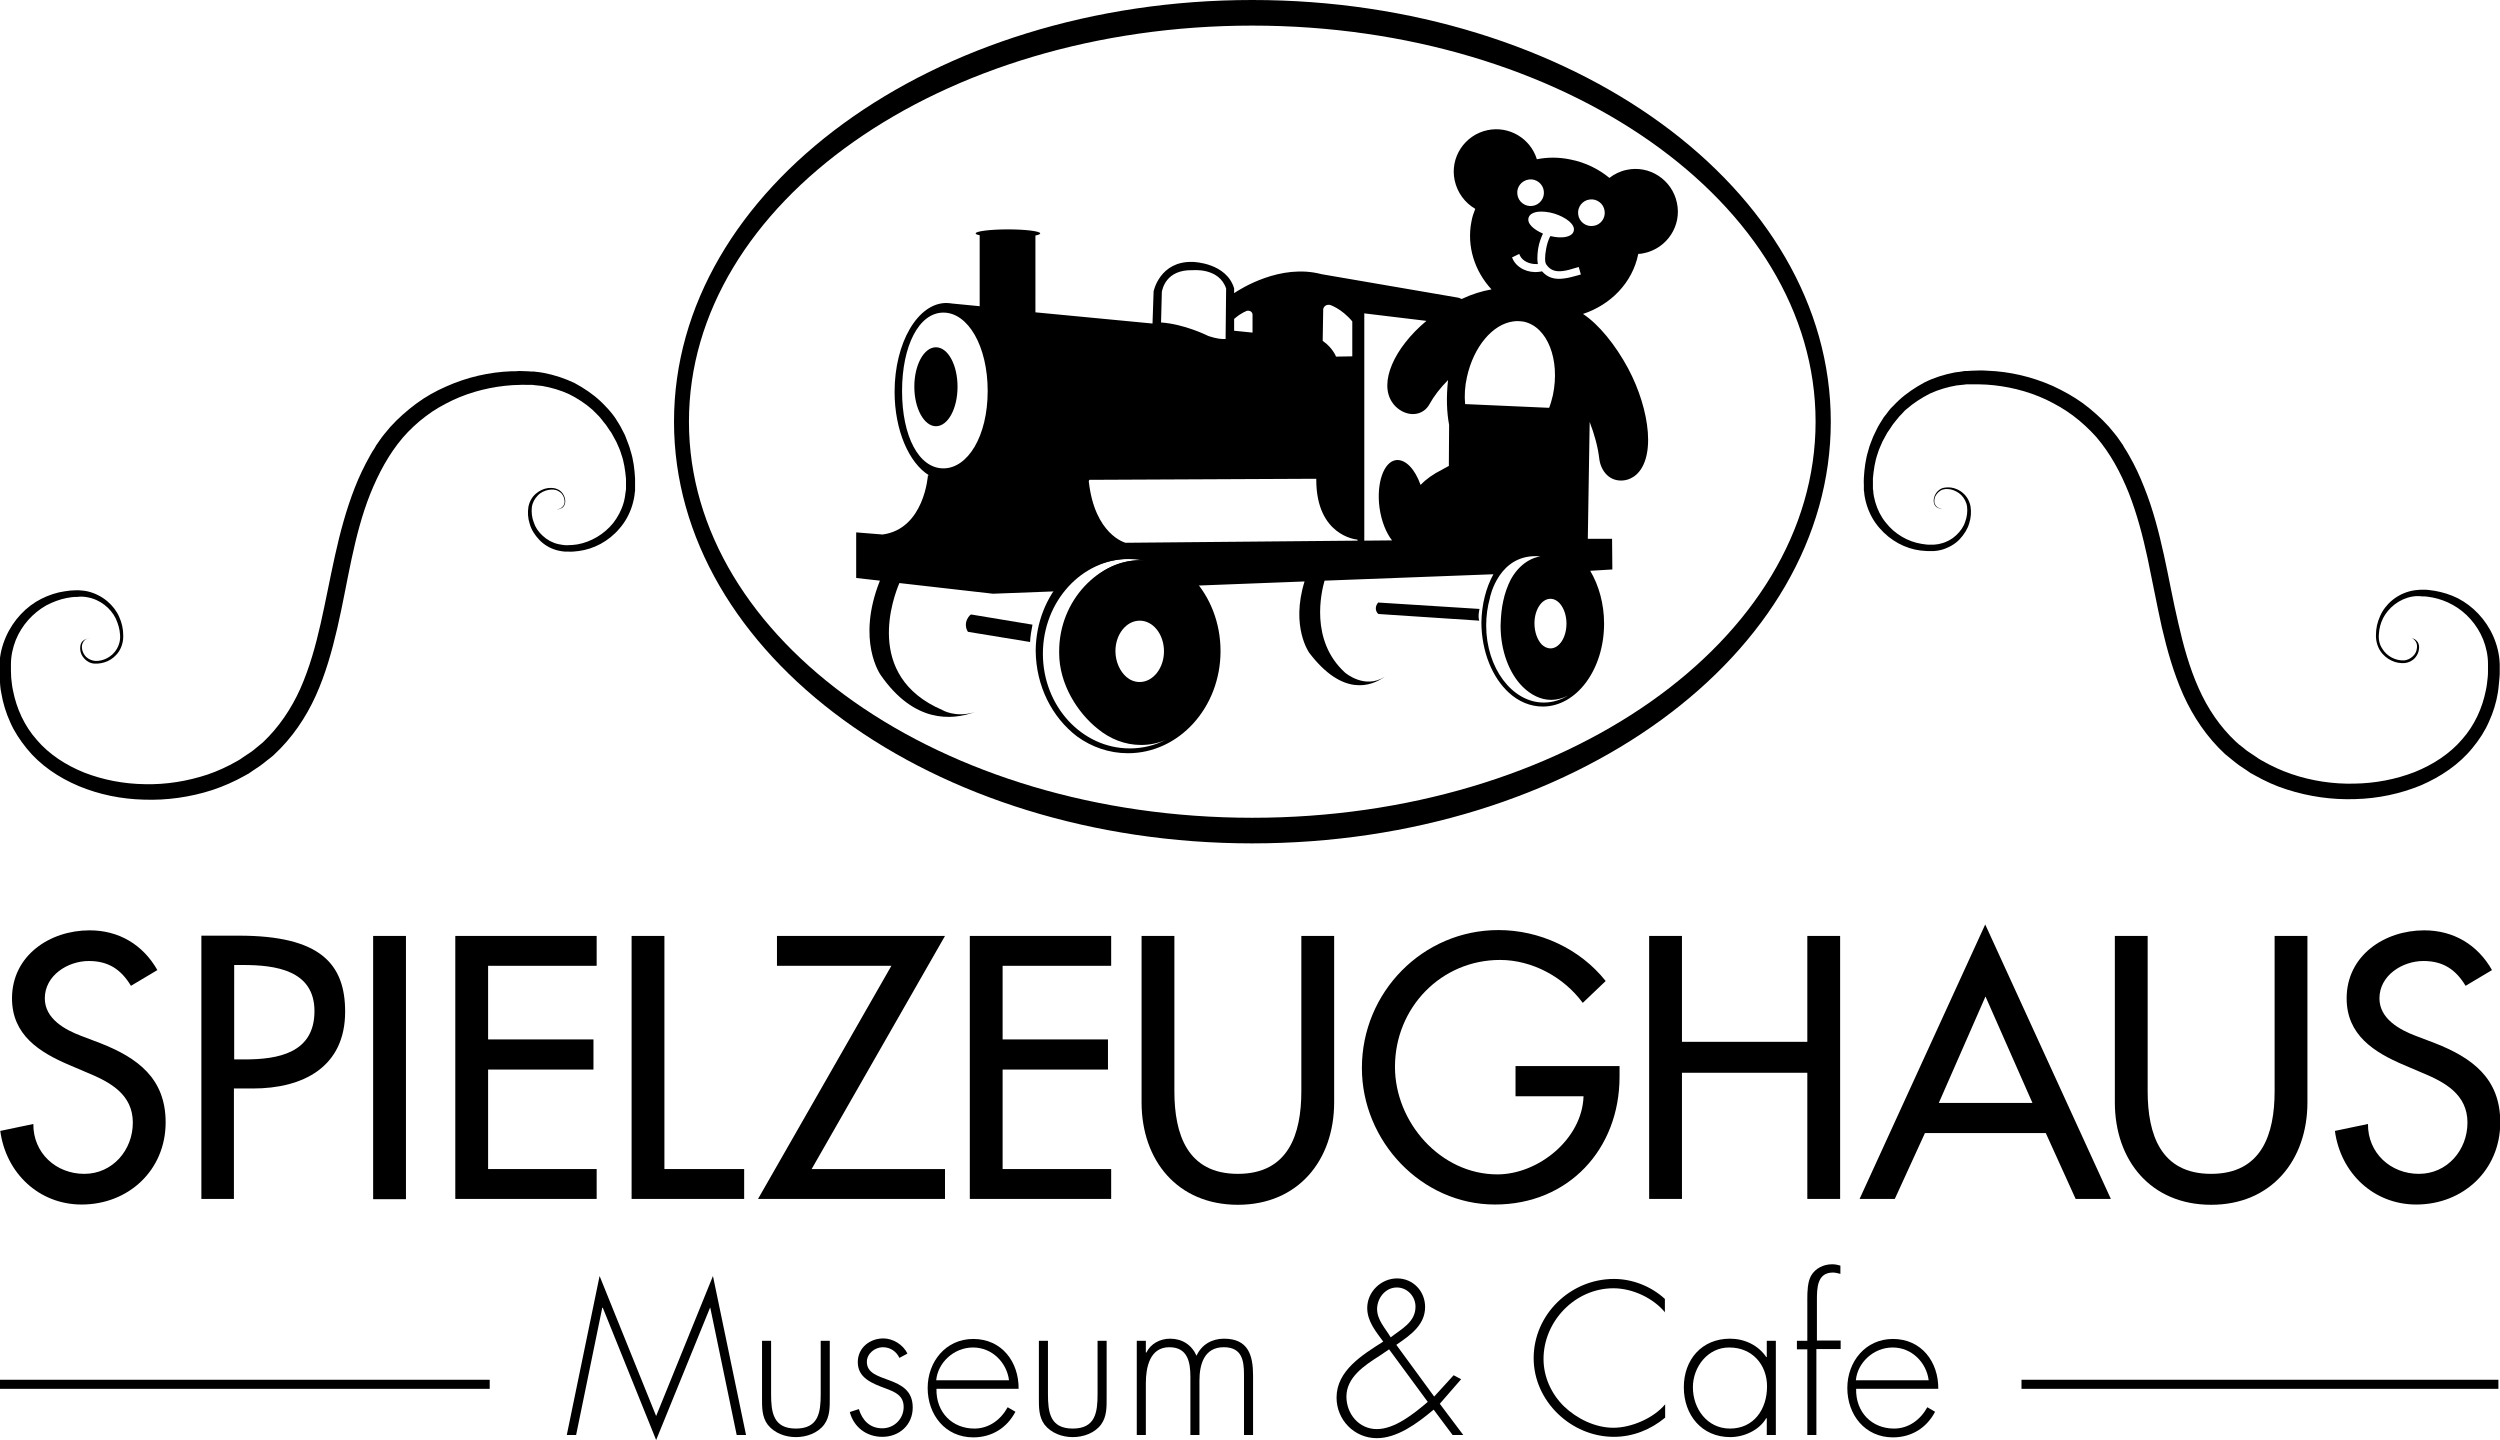 <?xml version="1.0" encoding="utf-8"?>
<!-- Generator: Adobe Illustrator 23.1.1, SVG Export Plug-In . SVG Version: 6.00 Build 0)  -->
<svg version="1.1" id="Ebene_1" xmlns="http://www.w3.org/2000/svg" xmlns:xlink="http://www.w3.org/1999/xlink" x="0px" y="0px"
	 viewBox="0 0 937.3 539.9" style="enable-background:new 0 0 937.3 539.9;" xml:space="preserve">
<style type="text/css">
	.st0{clip-path:url(#SVGID_2_);}
</style>
<rect x="0" y="517.3" width="183.6" height="3.4"/>
<rect x="757.9" y="517.3" width="178.8" height="3.4"/>
<g>
	<defs>
		<rect id="SVGID_1_" x="0" y="0" width="937.3" height="539.9"/>
	</defs>
	<clipPath id="SVGID_2_">
		<use xlink:href="#SVGID_1_"  style="overflow:visible;"/>
	</clipPath>
	<path class="st0" d="M49.1,369.6c-3.7-6.1-8.4-9.3-15.8-9.3c-7.9,0-16.5,5.4-16.5,14c0,7.7,7.6,11.8,13.7,14.1l7.1,2.7
		c14,5.5,24.5,13.2,24.5,29.7c0,17.9-13.9,30.8-31.5,30.8c-16,0-28.4-11.8-30.5-27.6l12.4-2.6c-0.1,10.9,8.5,18.7,19.1,18.7
		c10.6,0,18.2-8.9,18.2-19.2c0-10.6-8.5-15.2-17-18.7l-6.8-2.9c-11.3-4.8-21.5-11.3-21.5-25c0-16,14.1-25.5,29.1-25.5
		c11,0,20,5.4,25.4,14.9L49.1,369.6z"/>
	<path class="st0" d="M87.8,449.5H75.5v-98.7h14.1c30.4,0,39.8,10.5,39.8,28.5c0,20.8-15.8,28.8-34.6,28.8h-7.1V449.5z M87.8,397.2
		h3.9c12.6,0,26.2-2.4,26.2-18.1c0-15.4-14.7-17.3-26.8-17.3h-3.3V397.2z"/>
	<rect x="139.9" y="350.9" class="st0" width="12.3" height="98.7"/>
	<polygon class="st0" points="170.7,350.9 223.7,350.9 223.7,362.1 183,362.1 183,389.7 222.5,389.7 222.5,401 183,401 183,438.3 
		223.7,438.3 223.7,449.5 170.7,449.5 	"/>
	<polygon class="st0" points="249.1,438.3 279,438.3 279,449.5 236.8,449.5 236.8,350.9 249.1,350.9 	"/>
	<polygon class="st0" points="354.3,438.3 354.3,449.5 284.2,449.5 334.2,362.1 291.3,362.1 291.3,350.9 354.3,350.9 304.3,438.3 	
		"/>
	<polygon class="st0" points="363.6,350.9 416.6,350.9 416.6,362.1 375.9,362.1 375.9,389.7 415.4,389.7 415.4,401 375.9,401 
		375.9,438.3 416.6,438.3 416.6,449.5 363.6,449.5 	"/>
	<path class="st0" d="M440.3,350.9v58.2c0,16.1,4.8,31,23.8,31c19,0,23.8-14.9,23.8-31v-58.2h12.3v62.4c0,21.7-13.5,38.4-36.1,38.4
		c-22.6,0-36.1-16.6-36.1-38.4v-62.4H440.3z"/>
	<path class="st0" d="M607.2,399.8v3.9c0,27.1-19.1,47.9-46.7,47.9c-27.6,0-49.9-23.8-49.9-51.2c0-28.4,22.8-51.7,51.2-51.7
		c15.3,0,30.5,6.9,40.2,19.1l-8.6,8.2c-7.1-9.7-19-16.1-31-16.1c-22.1,0-39.4,17.9-39.4,40.1c0,20.7,17,40.3,38.4,40.3
		c15.3,0,31.8-13.2,32.3-29.3h-25.5v-11.3H607.2z"/>
	<polygon class="st0" points="677.6,390.6 677.6,350.9 689.9,350.9 689.9,449.5 677.6,449.5 677.6,402.2 630.6,402.2 630.6,449.5 
		618.3,449.5 618.3,350.9 630.6,350.9 630.6,390.6 	"/>
	<path class="st0" d="M721.7,424.8l-11.3,24.7h-13.2l47.1-102.9l47.1,102.9h-13.2L767,424.8H721.7z M744.4,373.6l-17.5,39.9h35.1
		L744.4,373.6z"/>
	<path class="st0" d="M805.2,350.9v58.2c0,16.1,4.8,31,23.8,31c19,0,23.8-14.9,23.8-31v-58.2h12.3v62.4c0,21.7-13.5,38.4-36.1,38.4
		c-22.6,0-36.1-16.6-36.1-38.4v-62.4H805.2z"/>
	<path class="st0" d="M924.4,369.6c-3.7-6.1-8.4-9.3-15.8-9.3c-7.9,0-16.5,5.4-16.5,14c0,7.7,7.6,11.8,13.7,14.1l7.1,2.7
		c14,5.5,24.5,13.2,24.5,29.7c0,17.9-13.9,30.8-31.5,30.8c-16,0-28.4-11.8-30.5-27.6l12.4-2.6c-0.1,10.9,8.5,18.7,19.1,18.7
		c10.6,0,18.2-8.9,18.2-19.2c0-10.6-8.5-15.2-17-18.7l-6.8-2.9c-11.3-4.8-21.5-11.3-21.5-25c0-16,14.1-25.5,29.1-25.5
		c11,0,20,5.4,25.4,14.9L924.4,369.6z"/>
	<path class="st0" d="M33.9,239.2c0,0-0.6-0.1-1.5,0.4c-0.5,0.2-1,0.7-1.3,1.3c-0.4,0.7-0.5,1.6-0.3,2.6c0.2,1,0.7,2,1.5,2.8
		c0.9,0.8,2.1,1.4,3.5,1.5c2.8,0.1,6.2-1.4,8-4.5c0.9-1.5,1.4-3.4,1.2-5.4c-0.1-2-0.7-4-1.6-6c-1.9-3.9-5.9-7.2-10.8-8
		c-0.6-0.1-1.2-0.2-1.8-0.2l-0.9,0l-1,0.1c-0.7,0-1.4,0-2,0.1c-0.6,0.1-1.3,0.2-1.9,0.3c-2.6,0.5-5.2,1.5-7.7,2.8
		c-4.9,2.8-9.1,7.3-11.4,13c-1.1,2.8-1.8,5.9-1.8,9.1c0,0.1,0,0.3,0,0.2l0,0.3l0,0.6l0,1.3c0.1,0.8,0,1.8,0.1,2.6
		c0.2,1.6,0.3,3.2,0.7,4.9c1.3,6.6,4.2,13.1,8.9,18.4c4.6,5.4,10.9,9.5,17.9,12.3c7,2.7,14.7,4.2,22.6,4.3
		c7.9,0.2,15.9-1.1,23.5-3.6c3.8-1.3,7.5-3,11-5l1.2-0.7l1.3-0.9L94,282c0.5-0.3,0.8-0.6,1.2-0.9l1.1-0.9c0.7-0.6,1.5-1.2,2.3-1.9
		c5.9-5.6,10.6-12.5,14-20.1c3.4-7.7,5.7-15.9,7.6-24.3c1.9-8.4,3.5-17,5.4-25.6c1.9-8.6,4.2-17.2,7.4-25.4c1.6-4.1,3.5-8.1,5.7-12
		c0.5-1,1.1-1.9,1.7-2.8l0.4-0.7l0.2-0.4l0.3-0.4l0.9-1.3c1.1-1.7,2.7-3.5,4.1-5.2c3-3.3,6.3-6.2,9.8-8.8c3.5-2.6,7.3-4.7,11.2-6.4
		c7.8-3.5,16.2-5.4,24.4-5.7c1,0,2,0,3.1-0.1c1,0,2,0.1,3,0.1l1.5,0.1c0.1,0,0,0,0.3,0l0.2,0l0.4,0l0.7,0.1c1,0.1,1.9,0.2,2.9,0.4
		c4.2,0.8,8,2.1,11.6,3.8c3.5,1.9,6.8,4.1,9.6,6.7c0.7,0.6,1.4,1.4,2,2c0.7,0.7,1.3,1.4,1.9,2.1c0.6,0.7,1.2,1.5,1.7,2.2
		c0.5,0.8,1,1.6,1.5,2.4c0.2,0.4,0.5,0.8,0.7,1.2l0.6,1.2c0.4,0.8,0.9,1.6,1.2,2.5c0.6,1.7,1.4,3.4,1.8,5.1
		c1.1,3.4,1.5,6.9,1.7,10.4c0,0.9,0,1.7,0,2.6l0,1.3l0,0.3l0,0.2c0,0,0,0.2,0,0.2l-0.1,0.6c-0.1,1.5-0.5,3.4-1,5
		c-1,3.2-2.6,6.1-4.7,8.5c-4.1,4.9-9.8,7.8-15.4,8.5c-1.4,0.2-2.8,0.3-4.1,0.2l-1,0c-0.5,0-0.7-0.1-1-0.1c-0.6-0.1-1.3-0.2-2-0.4
		c-2.6-0.7-4.9-2.1-6.6-3.9c-1.7-1.8-3-3.8-3.6-6c-0.7-2.1-0.8-4.3-0.5-6.3c0.4-2.1,1.4-3.8,2.8-5c1.4-1.2,3-1.9,4.5-2.1
		c0.8-0.1,1.5-0.1,2.2,0c0.7,0.1,1.4,0.4,2,0.7c1.1,0.7,1.8,1.8,2.1,2.8c0.3,1,0.3,2,0,2.7c-0.3,0.8-0.9,1.2-1.3,1.4
		c-1,0.5-1.6,0.3-1.6,0.3c0,0,0.6,0.1,1.5-0.4c0.4-0.3,0.9-0.7,1.2-1.4c0.3-0.7,0.2-1.6-0.1-2.6c-0.3-0.9-1-1.9-2.1-2.4
		c-1-0.6-2.4-0.7-3.8-0.4c-1.4,0.3-2.8,0.9-3.9,2.1c-1.1,1.1-2,2.7-2.2,4.4c-0.2,1.8,0,3.8,0.7,5.6c0.6,1.9,1.8,3.7,3.4,5.1
		c1.6,1.5,3.6,2.6,5.8,3.1c0.5,0.1,1,0.2,1.7,0.3c0.3,0,0.7,0.1,0.9,0.1l0.9,0c1.2,0,2.5-0.1,3.7-0.3c5-0.9,9.9-3.7,13.4-8
		c1.7-2.2,3.1-4.8,3.9-7.6c0.4-1.4,0.6-2.7,0.8-4.4l0.1-0.6l0-0.5l0-1.2c0-0.8,0-1.6,0-2.3c-0.3-3.1-0.7-6.3-1.8-9.3
		c-0.4-1.6-1.2-3-1.8-4.5c-0.4-0.7-0.8-1.5-1.2-2.2l-0.6-1.1c-0.2-0.4-0.5-0.7-0.7-1c-0.5-0.7-0.9-1.4-1.4-2.1
		c-0.5-0.6-1.1-1.3-1.6-2c-0.5-0.7-1.1-1.3-1.7-1.9c-0.6-0.6-1.2-1.2-1.8-1.8c-2.6-2.3-5.5-4.2-8.7-5.8c-3.2-1.5-6.7-2.5-10.1-3.1
		c-0.9-0.1-1.9-0.2-2.9-0.3l-0.7-0.1l-0.4,0l-0.2,0c0.2,0,0,0,0,0l-1.4,0c-0.9,0-1.9-0.1-2.8,0c-0.9,0-1.9,0.1-2.8,0.1
		c-7.5,0.5-15.2,2.3-22.3,5.6c-3.5,1.7-7,3.6-10.1,6c-3.2,2.4-6.1,5.1-8.7,8.1c-5.2,6.1-9.1,13.4-12.2,21.1c-3.1,7.8-5.2,16-7,24.4
		c-1.8,8.4-3.3,17-5.3,25.7c-2,8.6-4.4,17.3-8.1,25.5c-3.7,8.2-8.9,15.9-15.6,22.1c-0.8,0.8-1.8,1.5-2.7,2.2
		c-0.9,0.7-1.8,1.5-2.7,2.1l-2.7,1.8l-1.3,0.9l-0.3,0.2l-0.2,0.1l-0.4,0.2l-0.7,0.4c-3.9,2.2-8,4-12.2,5.4
		c-8.4,2.7-17.1,3.9-25.6,3.6c-8.5-0.2-16.8-1.9-24.5-5.1c-7.6-3.2-14.5-7.9-19.5-14.1c-2.5-3.1-4.7-6.4-6.2-9.9
		c-1.6-3.5-2.7-7.2-3.3-10.8c-0.4-1.8-0.5-3.7-0.6-5.5c-0.1-0.9,0-1.8-0.1-2.6l0-1.3l0-0.6l0-0.3c0-0.3,0-0.3,0-0.4
		c0.1-3.7,1-7.2,2.4-10.4c2.8-6.4,7.7-11.5,13.3-14.3c2.8-1.4,5.8-2.4,8.7-2.8c0.8-0.1,1.5-0.2,2.2-0.3c0.7-0.1,1.4,0,2.1-0.1l1,0
		c0.5,0,0.8,0.1,1.2,0.1c0.7,0,1.4,0.2,2.1,0.3c5.6,1.3,10,5.2,11.9,9.6c1,2.2,1.5,4.6,1.5,6.8c0.1,2.2-0.5,4.4-1.6,6.1
		c-1.1,1.7-2.7,3-4.3,3.7c-1.6,0.7-3.4,1-4.9,0.9c-1.6-0.1-2.9-0.9-3.8-1.9c-0.9-1-1.4-2.1-1.5-3.2c-0.1-1,0-2,0.4-2.7
		c0.4-0.7,1-1.1,1.5-1.3C33.4,239.1,33.9,239.2,33.9,239.2"/>
	<path class="st0" d="M903.4,239.2c0,0,0.6-0.1,1.6,0.3c0.5,0.2,1,0.6,1.5,1.3c0.4,0.7,0.6,1.7,0.4,2.7c-0.1,1-0.6,2.2-1.5,3.2
		c-0.9,1-2.2,1.7-3.8,1.9c-1.5,0.1-3.3-0.1-4.9-0.9c-1.6-0.7-3.2-2-4.3-3.7c-1.1-1.7-1.7-3.9-1.6-6.1c0-2.2,0.5-4.6,1.5-6.8
		c1.9-4.5,6.3-8.4,11.9-9.6c0.7-0.1,1.4-0.3,2.1-0.3c0.4,0,0.7-0.1,1.2-0.1l1,0c0.7,0,1.4,0,2.1,0.1c0.7,0.1,1.5,0.2,2.2,0.3
		c2.9,0.5,5.9,1.4,8.7,2.8c5.6,2.9,10.5,7.9,13.3,14.3c1.4,3.2,2.3,6.8,2.4,10.4c0,0.1,0,0.2,0,0.4l0,0.3l0,0.6l0,1.3
		c0,0.9,0,1.7-0.1,2.6c-0.2,1.8-0.3,3.7-0.6,5.5c-0.6,3.7-1.7,7.3-3.3,10.8c-1.5,3.5-3.7,6.9-6.2,9.9c-5,6.2-12,10.9-19.5,14.1
		c-7.6,3.1-16,4.9-24.5,5.1c-8.5,0.3-17.2-0.9-25.6-3.6c-4.2-1.3-8.3-3.2-12.2-5.4l-0.7-0.4l-0.4-0.2l-0.2-0.1l-0.3-0.2l-1.3-0.9
		l-2.7-1.8c-0.9-0.6-1.8-1.4-2.7-2.1c-0.9-0.7-1.8-1.5-2.7-2.2c-6.7-6.2-11.9-13.9-15.6-22.1c-3.7-8.3-6.1-16.9-8.1-25.5
		c-1.9-8.6-3.5-17.2-5.3-25.7c-1.8-8.4-4-16.7-7-24.4c-3.1-7.8-7-15-12.2-21.1c-2.7-3-5.6-5.7-8.8-8.1c-3.2-2.4-6.6-4.3-10.1-6
		c-7.1-3.3-14.7-5.1-22.3-5.6c-0.9,0-1.9-0.1-2.8-0.1c-0.9,0-1.9,0-2.8,0l-1.4,0c0,0-0.2,0,0,0l-0.2,0l-0.4,0l-0.7,0.1
		c-1,0.1-1.9,0.2-2.9,0.3c-3.4,0.6-6.9,1.6-10.1,3.1c-3.1,1.6-6.1,3.5-8.7,5.8c-0.7,0.5-1.2,1.2-1.8,1.8c-0.6,0.6-1.2,1.2-1.7,1.9
		c-0.5,0.7-1.1,1.3-1.6,2c-0.5,0.7-0.9,1.4-1.4,2.1c-0.2,0.3-0.5,0.7-0.7,1l-0.6,1.1c-0.4,0.7-0.8,1.4-1.2,2.2
		c-0.6,1.5-1.4,3-1.8,4.5c-1.1,3.1-1.5,6.2-1.8,9.3c0,0.8,0,1.6,0,2.3l0,1.2l0,0.5l0.1,0.6c0.1,1.7,0.4,3,0.8,4.4
		c0.8,2.8,2.1,5.4,3.9,7.6c3.4,4.4,8.4,7.2,13.4,8c1.2,0.2,2.5,0.4,3.7,0.3l0.9,0c0.2,0,0.6,0,0.9-0.1c0.7,0,1.2-0.2,1.7-0.3
		c2.2-0.5,4.2-1.6,5.8-3.1c1.6-1.5,2.8-3.2,3.4-5.1c0.7-1.9,0.9-3.8,0.7-5.6c-0.2-1.7-1.1-3.3-2.2-4.4c-1.1-1.1-2.6-1.8-3.9-2.1
		c-1.4-0.3-2.8-0.2-3.8,0.4c-1,0.6-1.7,1.5-2.1,2.4c-0.3,0.9-0.4,1.9-0.1,2.6c0.3,0.7,0.8,1.2,1.2,1.4c0.9,0.5,1.5,0.4,1.5,0.4
		c0,0-0.6,0.2-1.6-0.3c-0.5-0.2-1-0.7-1.3-1.4c-0.3-0.8-0.3-1.7,0-2.7c0.3-1,1-2.1,2.1-2.8c0.6-0.4,1.2-0.6,2-0.7
		c0.7-0.1,1.5-0.1,2.2,0c1.5,0.2,3.2,0.9,4.5,2.1c1.4,1.2,2.4,2.9,2.8,5c0.3,2,0.2,4.1-0.5,6.3c-0.6,2.1-1.9,4.2-3.6,6
		c-1.7,1.8-4,3.1-6.6,3.9c-0.7,0.2-1.4,0.3-2,0.4c-0.3,0-0.6,0.1-1,0.1l-1,0c-1.4,0.1-2.7-0.1-4.1-0.2c-5.6-0.7-11.2-3.6-15.4-8.5
		c-2.1-2.4-3.7-5.3-4.7-8.5c-0.5-1.6-0.9-3.4-1-5l-0.1-0.6c0,0,0-0.3,0-0.2l0-0.2l0-0.3l0-1.3c0-0.8-0.1-1.7,0-2.6
		c0.2-3.4,0.6-6.9,1.7-10.4c0.4-1.8,1.2-3.4,1.8-5.1c0.4-0.8,0.8-1.6,1.2-2.5l0.6-1.2c0.2-0.4,0.5-0.8,0.7-1.2
		c0.5-0.8,1-1.6,1.5-2.4c0.6-0.7,1.2-1.5,1.7-2.2c0.6-0.8,1.2-1.5,1.9-2.1c0.7-0.7,1.3-1.4,2-2c2.8-2.6,6.1-4.8,9.6-6.7
		c3.6-1.8,7.4-3,11.6-3.8c1-0.1,1.9-0.2,2.9-0.4l0.7-0.1l0.4,0l0.2,0c0.3,0,0.2,0,0.3,0l1.5-0.1c1,0,2-0.1,3-0.1c1,0,2,0,3.1,0.1
		c8.2,0.3,16.5,2.2,24.4,5.7c3.9,1.8,7.7,3.9,11.2,6.4c3.5,2.6,6.8,5.5,9.8,8.8c1.4,1.7,3,3.5,4.1,5.2l0.9,1.3l0.3,0.4l0.2,0.4
		l0.4,0.7c0.6,0.9,1.2,1.9,1.7,2.8c2.2,3.8,4.1,7.9,5.7,12c3.3,8.2,5.5,16.8,7.4,25.4c1.9,8.6,3.4,17.2,5.4,25.6
		c1.9,8.4,4.2,16.7,7.6,24.3c3.4,7.7,8.1,14.6,14,20.1c0.7,0.7,1.5,1.3,2.3,1.9l1.1,0.9c0.4,0.3,0.7,0.6,1.2,0.9l2.7,1.8l1.3,0.9
		l1.2,0.7c3.5,2,7.2,3.7,11,5c7.6,2.6,15.7,3.8,23.5,3.6c7.9-0.1,15.6-1.6,22.6-4.3c7-2.8,13.3-6.9,17.9-12.3
		c4.7-5.3,7.6-11.8,8.9-18.4c0.4-1.7,0.5-3.3,0.7-4.9c0.1-0.8,0.1-1.7,0.1-2.6l0-1.3l0-0.6l0-0.3c0,0.1,0-0.2,0-0.2
		c0-3.2-0.7-6.3-1.8-9.1c-2.3-5.7-6.5-10.3-11.4-13c-2.5-1.4-5.1-2.3-7.7-2.8c-0.6-0.1-1.3-0.2-1.9-0.3c-0.6-0.1-1.4-0.1-2-0.1
		l-1-0.1l-0.9,0c-0.6,0-1.2,0.1-1.8,0.2c-4.9,0.9-8.8,4.2-10.8,8c-1,2-1.5,4-1.6,6c-0.2,2,0.2,3.9,1.2,5.4c1.8,3.1,5.2,4.6,8,4.5
		c1.4,0,2.6-0.7,3.5-1.5c0.9-0.8,1.4-1.9,1.5-2.8c0.2-1,0.1-1.9-0.3-2.6c-0.4-0.7-0.9-1.1-1.3-1.3
		C904,239.1,903.4,239.2,903.4,239.2"/>
	<path class="st0" d="M516.7,225.9l38,2.4c0,0-0.7,2.7-0.1,4.4l-37.8-2.5C516.7,230.2,514.7,228.4,516.7,225.9"/>
	<path class="st0" d="M364.2,230.4C364.2,230.4,364.2,230.4,364.2,230.4C364.2,230.4,364.1,230.4,364.2,230.4l-0.2,0l0,0
		c-0.4,0.2-1.5,1.4-1.8,3c-0.3,1.7,0.4,3.3,0.8,3.5l0,0l23.2,3.8c0.1-2.2,0.5-4.4,0.9-6.5L364.2,230.4z"/>
	<path class="st0" d="M423.6,280.6c-18,0-32.6-15.9-32.6-35.5c0-19.6,14.6-35.6,32.6-35.6c2.1,0,4.1,0.2,6,0.6
		c-0.6,0-1.2-0.1-1.8-0.1c-15.9,0-30.7,15.1-30.7,34.2c0,0.1,0,0.2,0,0.3c0,0.1,0,0.2,0,0.3c0,11.7,6.9,22.4,14.4,28.4
		c4.6,3.8,10.2,6.1,16.3,6.1c3.4,0,6.6-0.7,9.5-2C433.1,279.4,428.5,280.6,423.6,280.6 M436.4,244.2c0,6.3-4.1,11.5-9.1,11.5
		c-1.9,0-3.6-0.7-5-1.9c-2.4-2.1-4.1-5.7-4.1-9.7c0-6.3,4.1-11.4,9.1-11.4C432.4,232.7,436.4,237.9,436.4,244.2 M423,205.9
		c-19.1,0-34.5,17-34.7,38c0.1,13.4,6.2,25.1,15.5,32.2c5.5,4,12.1,6.3,19.1,6.3c19.1,0,34.7-17.1,34.7-38.3S442.1,205.9,423,205.9"
		/>
	<path class="st0" d="M359,145c0,8.2-3.6,14.8-8.1,14.8c-4.4,0-8.1-6.6-8.1-14.8c0-8.2,3.6-14.8,8.1-14.8
		C355.4,130.2,359,136.8,359,145"/>
	<path class="st0" d="M686.4,158.1C686.4,70.8,589.3,0,469.5,0C349.8,0,252.7,70.8,252.7,158.1c0,87.3,97.1,158.1,216.8,158.1
		C589.3,316.2,686.4,245.4,686.4,158.1 M258.3,158.1c0-82,94.5-148.5,211.2-148.5c116.6,0,211.2,66.5,211.2,148.5
		c0,82-94.5,148.5-211.2,148.5C352.9,306.6,258.3,240.1,258.3,158.1"/>
	<path class="st0" d="M614.2,95.3c0,0,0-0.1,0-0.1c0.7,0,1.5-0.1,2.2-0.3c8.6-1.8,14.2-10.3,12.3-18.9c-1.8-8.6-10.3-14.2-18.9-12.3
		c-2.4,0.5-4.6,1.6-6.4,3c-4-3.3-9-5.8-14.6-6.9c-4.3-0.9-8.5-0.9-12.6-0.1c-2.4-7.8-10.4-12.6-18.5-10.9
		c-8.6,1.8-14.2,10.3-12.3,18.9c1,4.6,3.9,8.4,7.7,10.6c-0.6,1.5-1.1,3-1.4,4.6c-1.9,9.4,1.2,18.8,7.5,25.6
		c-3.5,0.6-7.4,1.8-11.2,3.6c-0.8-0.4-1.3-0.5-1.3-0.5l-51.2-8.8c-15.4-4.1-30.4,5.5-32.8,7.1v-1.6l0-0.2c-2.9-9.5-15-9.9-15.5-9.9
		c-12.4-0.4-14.7,11-14.7,11.1l0,0.1v0.1l-0.4,11.8l-43.9-4.2V88.3c1.1-0.2,1.8-0.5,1.8-0.8c0-0.8-5.4-1.5-12.1-1.5
		c-6.7,0-12.1,0.7-12.1,1.5c0,0.3,0.5,0.5,1.5,0.7v26.6l-10.3-1c-0.7-0.1-1.5-0.2-2.2-0.2c-10.7,0-19.4,14.9-19.4,33.3
		c0,14.4,5.4,26.7,12.9,31.3l-0.4,0c0,0-1.3,20.1-17,22.2l-9.9-0.8v17.1l8.9,1c-9,22.6,0.3,35.4,0.3,35.4c12.5,18,26.5,17,35.2,13.9
		c-7.2,2.2-12.1-0.8-12.1-0.8c-29.8-12.8-18.1-42.9-16.1-47.6l35.1,4l0-0.1l0,0v0.1h0v0l0,0l26.2-1c6-7.3,14.7-12,24.4-12
		c2.1,0,4.1,0.2,6,0.6c-0.6,0-1.2-0.1-1.8-0.1c-8.3,0-15.9,4.3-21.1,11.1l83.1-3.2c-5.3,17.1,1.8,26.8,1.8,26.8
		c12.5,16.4,23.1,12.6,28.3,8.9c-7.5,4.9-14.9-1.5-14.9-1.5c-13.3-12.1-8.9-30.3-7.7-34.5l63.3-2.4c-2.8,5.1-4.4,11.4-4.5,18.2
		c0.1,10.9,4.1,20.5,10.3,26.2c3.6,3.3,8,5.2,12.7,5.2c12.7,0,23-13.9,23-31.1c0-7.5-2-14.4-5.2-19.8l8.3-0.5l-0.1-11.5l-9.1,0
		l0.7-43.8c1.8,4.7,3.1,9.4,3.6,13.8c0.3,2.4,1.3,4.5,2.8,6c1.7,1.7,4,2.4,6.4,2.1c0.2,0,0.4-0.1,0.6-0.1c1.2-0.2,2.4-0.8,3.4-1.5
		c3.8-2.8,5.6-8.7,5-16.5c-0.6-7.5-3.2-16-7.4-23.9c-4.8-8.9-11-16.5-16.9-20.4C603.8,114.3,612,106.1,614.2,95.3 M353.7,175.6
		c-9.2,0-15.5-12-15.5-29c0-16.9,6.3-29.4,15.5-29.4c9.2,0,16.6,12.5,16.6,29.4C370.3,163.6,362.8,175.6,353.7,175.6 M573.2,67.3
		c2.7-0.4,5.3,1.6,5.6,4.3c0.4,2.7-1.6,5.3-4.3,5.6c-2.7,0.4-5.3-1.6-5.6-4.3C568.5,70.2,570.4,67.7,573.2,67.3 M569.6,95.2l0.3,0.7
		c0.9,1.9,3.5,3.2,6.2,3.1l0.5,0l-0.1-0.5c-0.3-2.2,0.1-4.9,0.3-5.9c0.3-1.6,0.9-3.3,1.5-4.6l0.2-0.4l-0.4-0.2
		c-2.9-1.3-5.7-3.5-5-5.8c0.2-0.7,0.9-1.8,3.4-2.2c1.8-0.2,4,0,6.3,0.7c4.1,1.3,8,4,7.2,6.6c-0.2,0.7-0.9,1.8-3.4,2.2
		c-1.4,0.2-3.1,0.1-4.9-0.3l-0.4-0.1l-0.2,0.3c-0.6,1.2-1.1,2.7-1.4,4.4c-0.6,3-0.5,5.2,0,5.9c1.4,2.1,3.3,2.9,6.3,2.5
		c1.5-0.2,3-0.6,4.5-1.1l1.4-0.4l0.8,2.8l-1.4,0.4c-1.5,0.4-3.2,0.9-4.9,1.1c-3.5,0.5-6.1-0.3-8.1-2.5l-0.2-0.2l-0.3,0.1
		c-0.2,0-0.5,0.1-0.7,0.1c-4.2,0.6-8.3-1.4-9.9-4.7l-0.3-0.7L569.6,95.2z M581.3,224.5c3.3,0,6,4.2,6,9.3c0,5.2-2.7,9.3-6,9.3
		c-1.2,0-2.4-0.6-3.3-1.5c-1.6-1.7-2.7-4.6-2.7-7.9C575.3,228.6,578,224.5,581.3,224.5 M567.4,120.5c1.3-0.2,2.6-0.1,3.9,0.1
		c8.9,1.9,13.7,14.3,10.9,27.6c-0.4,1.6-0.8,3.2-1.4,4.7l-31.5-1.4c-0.3-3.2-0.1-6.7,0.7-10.2C552.5,130,559.6,121.5,567.4,120.5
		 M496.1,115.9c0,0,0.3-1.9,2.5-1.6c0,0,4.3,1.3,8.4,6.2v13.1l-6.1,0.1c0,0-1.2-3.3-5-5.9L496.1,115.9z M462.8,119.5
		c2.6-2.3,4.8-3,4.8-3c1.8-0.2,2,1.3,2,1.3l0,6.9l-6.9-0.7V119.5z M435.6,109.4c0.2-0.8,1.4-8.4,11.6-8.1c0.1,0,9.9-1,12.5,6.9
		l-0.2,18.9c-1.3,0.1-3.4-0.1-6.4-1.1c-0.8-0.4-9.2-4.5-17.8-5.1L435.6,109.4z M509,202.7l-87.2,0.8l0.2,0c0,0-11.6-2.9-13.8-23.1
		l0.2-0.5l84.6-0.4h0.5l0,0.6c0.1,20.6,14.8,22.2,15.4,22.2L509,202.7z M511.4,117.3l0.2,0.2l23.2,2.8
		c-12.2,10.2-17.9,23.2-12.8,30.6c0.7,1.1,1.7,2,2.7,2.7c4.3,2.9,9.1,1.8,11.2-2c1.7-3.1,4.1-6.2,7-9.1c-0.7,6.4-0.5,12,0.4,16.8
		l-0.1,15.4c-0.7,0.4-1.6,0.8-2.4,1.3c-3.6,1.8-6.3,3.8-8.2,5.8c-2.1-5.9-5.6-9.7-9.2-9.3c-4.6,0.6-7.4,8.6-6.2,17.8
		c0.7,5.1,2.5,9.5,4.7,12.3l-10.4,0.1V117.3z M578.8,263.4c-11.9,0-21.6-13-21.6-28.9c0-3.6,0.5-7.1,1.4-10.3l0-0.1
		c0,0,3.3-17,19-15.5c0,0-6.7,0.5-11.2,8.7c-1.2,2.4-2.2,5.1-2.8,8c-0.6,2.6-0.9,5.7-1,9.2l0,0c0,0,0,0.1,0,0.1
		c0,9.5,3.3,17.9,8.2,22.8c3.1,3.1,6.8,5,10.8,5c2.2,0,4.3-0.6,6.3-1.6C585.2,262.4,582.1,263.4,578.8,263.4 M597.3,84.7
		c-2.7,0.4-5.3-1.6-5.6-4.3c-0.4-2.7,1.6-5.3,4.3-5.6c2.7-0.4,5.3,1.6,5.6,4.3C602,81.8,600.1,84.4,597.3,84.7"/>
	<polygon class="st0" points="266.3,490.3 266.2,490.3 246,539.9 226,490.3 225.8,490.3 216,538 212.5,538 224.8,478.4 246,530.9 
		267.3,478.4 279.7,538 276.2,538 	"/>
	<path class="st0" d="M311.1,502.7v21.2c0,3.6,0.1,7.2-2.1,10.2c-2.4,3.2-6.6,4.7-10.6,4.7c-4,0-8.1-1.5-10.6-4.7
		c-2.2-3-2.1-6.6-2.1-10.2v-21.2h3.4v20c0,6.8,0.8,12.9,9.3,12.9c8.5,0,9.3-6.1,9.3-12.9v-20H311.1z"/>
	<path class="st0" d="M337.2,509.1c-1.1-2.4-3.4-4-6.2-4c-3,0-6,2.4-6,5.5c0,8.5,17.2,4.4,17.2,17.1c0,6.5-5,11-11.4,11
		c-5.9,0-10.7-3.6-12.2-9.3l3.4-1.1c1.3,4.2,4.1,7.2,8.8,7.2c4.4,0,8-3.5,8-8c0-4.4-3.4-5.7-6.9-7c-4.8-1.8-10.3-3.8-10.3-9.8
		c0-5.4,4.5-8.9,9.6-8.9c3.6,0,7.5,2.4,9,5.7L337.2,509.1z"/>
	<path class="st0" d="M351.1,520.7c-0.2,8.9,6,14.9,14.2,14.9c5.5,0,9.9-3.3,12.5-8l2.9,1.7c-3.2,6.1-8.9,9.6-15.8,9.6
		c-10.5,0-17.1-8.5-17.1-18.5c0-9.9,6.8-18.4,17.1-18.4c10.7,0,17.1,8.6,17,18.7H351.1z M378.3,517.5c-0.8-6.5-6.2-12.3-13.5-12.3
		c-7.2,0-13.2,5.7-13.8,12.3H378.3z"/>
	<path class="st0" d="M414.9,502.7v21.2c0,3.6,0.1,7.2-2.1,10.2c-2.4,3.2-6.6,4.7-10.6,4.7c-4,0-8.1-1.5-10.6-4.7
		c-2.2-3-2.1-6.6-2.1-10.2v-21.2h3.4v20c0,6.8,0.8,12.9,9.3,12.9c8.5,0,9.3-6.1,9.3-12.9v-20H414.9z"/>
	<path class="st0" d="M429.6,507.1h0.2c1.6-3.3,5.1-5.2,8.9-5.2c4.5,0,8.1,2.3,9.9,6.4c1.9-4.2,5.8-6.4,10.3-6.4
		c9.1,0,10.9,6.2,10.9,13.9V538h-3.4v-22.6c0-5.4-0.8-10.3-7.6-10.3c-7.3,0-9.1,6.4-9.1,12.5V538h-3.4v-21.8c0-5.5-1-11.1-7.9-11.1
		c-7.4,0-8.8,7.7-8.8,13.5V538h-3.4v-35.3h3.4V507.1z"/>
	<path class="st0" d="M537.5,528.5c-6.4,5.4-13.8,10.7-21.3,10.7c-8.5,0-15.1-6.9-15.1-15.2c0-10.1,9.6-16,17.5-21
		c-2.7-3.7-6-7.6-6-12.6c0-6.1,5.2-11.1,11.2-11.1c6,0,10.5,4.8,10.5,10.7c0,6.6-5.2,10.4-10.8,14.2l14.2,19.4l7.3-8l2.8,1.5l-8,9.2
		l8.8,11.7h-4L537.5,528.5z M517.1,508.4c-5.5,3.5-12.3,8-12.3,15.2c0,6.5,4.7,12.2,11.4,12.2c6.7,0,13.8-5.7,19.1-10.2l-14.5-19.7
		L517.1,508.4z M516.3,490.8c0,4.1,3.1,7.2,5.1,10.6c4.1-3.2,9.3-5.7,9.3-11.5c0-3.9-3.1-7.2-7-7.2
		C519.4,482.7,516.3,486.7,516.3,490.8"/>
	<path class="st0" d="M624.3,492.1c-4.4-5.4-12.2-9.1-19.4-9.1c-14.4,0-26.2,12.4-26.2,26.5c0,6.7,2.9,13.1,7.7,17.8
		c4.8,4.6,11.7,8,18.5,8c6.7,0,15.1-3.6,19.4-8.8v5c-5.4,4.5-12.1,7.2-19.2,7.2c-16.1,0-30.1-13.4-30.1-29.5
		c0-16.4,13.8-29.7,30.1-29.7c7,0,14,2.8,19.1,7.5V492.1z"/>
	<path class="st0" d="M665.8,538h-3.4v-6.3h-0.2c-2.6,4.5-8.3,7.1-13.5,7.1c-10.7,0-17.4-8.3-17.4-18.7c0-10.3,6.7-18.2,17.3-18.2
		c5.4,0,10.6,2.4,13.6,6.9h0.2v-6.1h3.4V538z M634.7,520.1c0,8.1,5.4,15.5,13.9,15.5c9,0,13.9-7.3,13.9-15.8
		c0-8.2-5.6-14.6-14.1-14.6C640.3,505.1,634.7,512.5,634.7,520.1"/>
	<path class="st0" d="M681,538h-3.4v-32.1h-3.9v-3.2h3.9v-15.8c0-2.6,0.1-6.3,1.4-8.6c1.6-2.8,4.7-4.3,7.9-4.3
		c1.1,0,2.1,0.2,3.1,0.5v3.1c-0.9-0.2-1.8-0.5-2.8-0.5c-6,0-6,6-6,10.4v15.1h8.9v3.2H681V538z"/>
	<path class="st0" d="M695.9,520.7c-0.2,8.9,6,14.9,14.2,14.9c5.5,0,9.9-3.3,12.5-8l2.9,1.7c-3.2,6.1-8.9,9.6-15.8,9.6
		c-10.5,0-17.1-8.5-17.1-18.5c0-9.9,6.8-18.4,17.1-18.4c10.7,0,17.1,8.6,17,18.7H695.9z M723.1,517.5c-0.8-6.5-6.2-12.3-13.5-12.3
		c-7.2,0-13.2,5.7-13.8,12.3H723.1z"/>
</g>
</svg>
